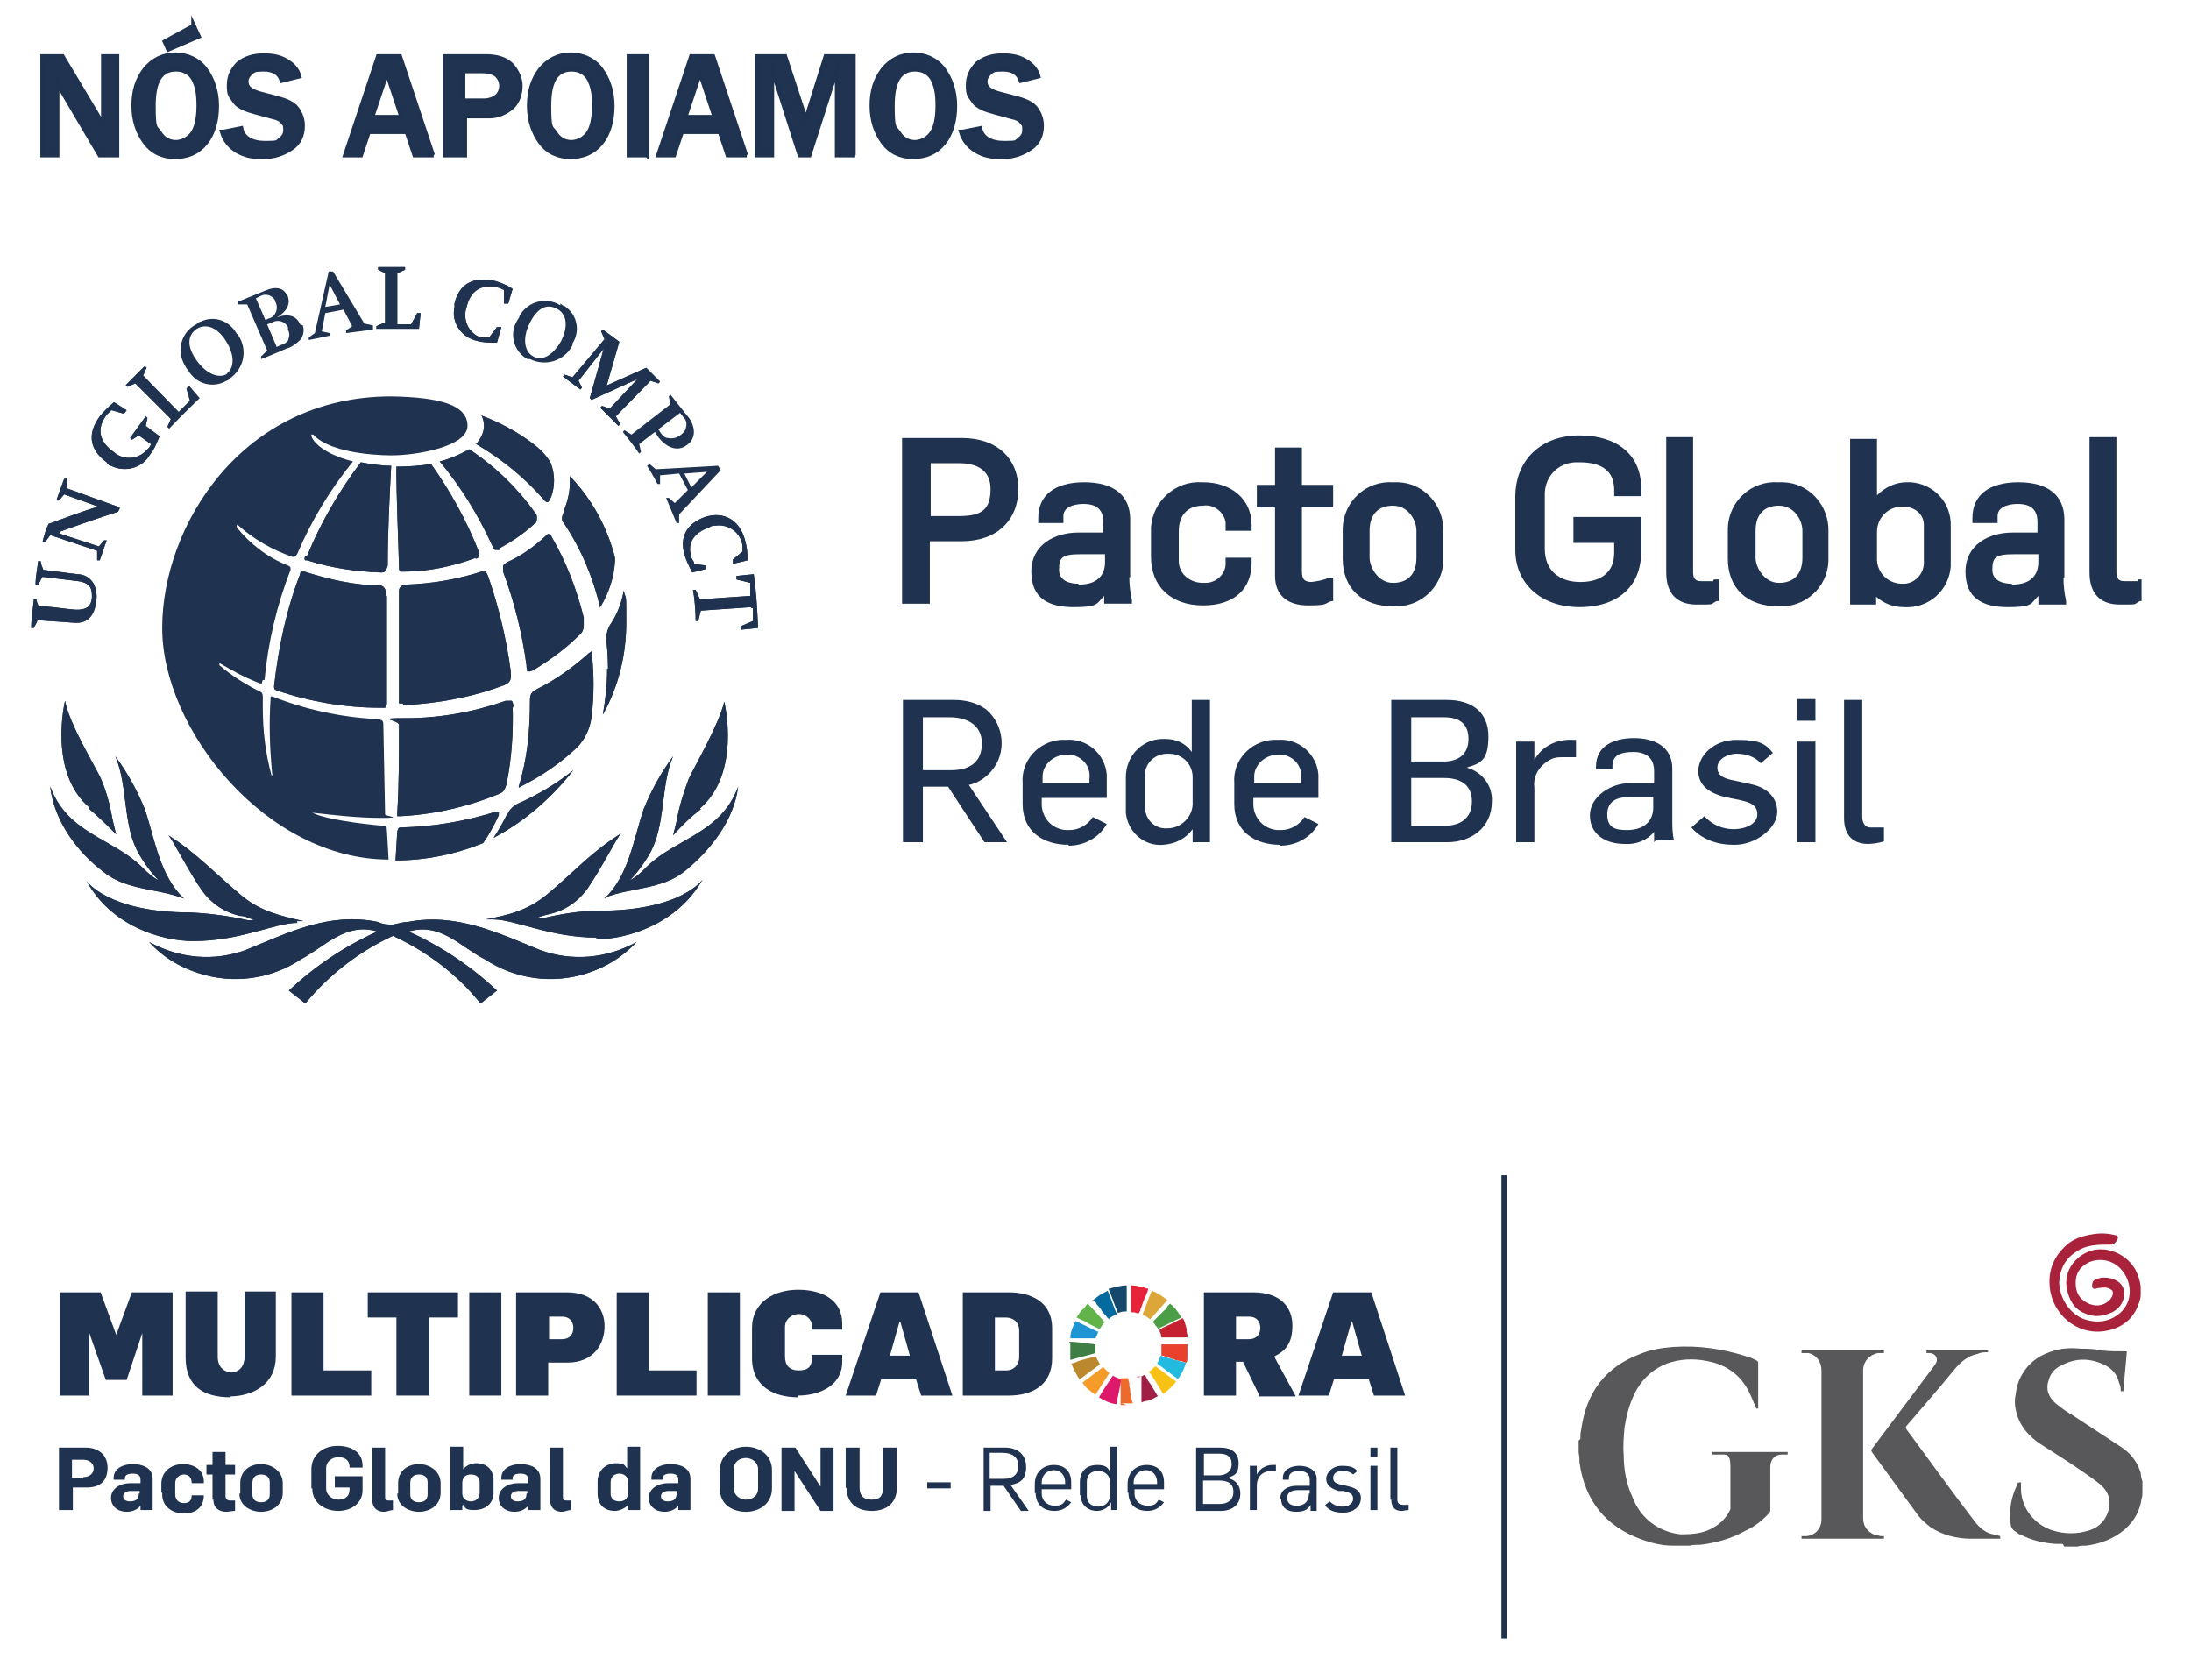 <svg xmlns="http://www.w3.org/2000/svg" xmlns:xlink="http://www.w3.org/1999/xlink" id="Camada_1" viewBox="0 0 252.6 193.7"><defs><style>      .st0 {        fill: #c5212e;      }      .st1 {        fill: #f8c115;      }      .st2 {        fill: #bb882d;      }      .st3 {        fill: #ed6a2d;      }      .st4 {        stroke: #1f3350;        stroke-miterlimit: 10;        stroke-width: .5px;      }      .st4, .st5 {        fill: none;      }      .st6 {        fill: #056a9e;      }      .st7 {        fill: #1f94d2;      }      .st8 {        fill: #4b9e46;      }      .st9 {        fill: #61b34a;      }      .st10 {        fill: #1f3350;      }      .st11 {        isolation: isolate;      }      .st12 {        fill: #203451;      }      .st13 {        fill: #f59b29;      }      .st14 {        fill: #a8223b;      }      .st15 {        fill: #15486b;      }      .st16 {        fill: #23bae0;      }      .st17 {        fill: #e8412e;      }      .st18 {        fill: #3f7e45;      }      .st19 {        fill: #1f3250;      }      .st20 {        fill: #58585a;      }      .st21 {        fill: #dda639;      }      .st22 {        fill: #e6233a;      }      .st23 {        fill: #dc1a69;      }      .st24 {        clip-path: url(#clippath);      }      .st25 {        fill: #a11e45;      }    </style><clipPath id="clippath"><rect class="st5" x="3.6" y="30.7" width="243.3" height="84.9"></rect></clipPath></defs><g id="Camada_11" data-name="Camada_1"><g id="Grupo_97"><g class="st24"><g id="Grupo_96"><path id="Caminho_326" class="st10" d="M111,50.5h-7v19.1h3.2v-7.2h3.7c4,0,6.5-2.4,6.5-6s-2.5-5.9-6.5-5.9M107.3,53.4h3.2c1.7,0,3.7.5,3.7,3s-1.2,3.1-3.7,3.1h-3.2v-6.2h0Z"></path><path id="Caminho_327" class="st10" d="M130.3,66.6v-6.7c0-2.8-1.9-4.3-5.3-4.3s-5.3,1.5-5.3,4.1v.6h2.9v-.8c0-1.3,1.8-1.4,2.3-1.4,1.6,0,2.3.7,2.3,2.1v1.2h-2.9c-2.7,0-5.4,1.4-5.4,4.5s2,4.1,4.9,4.1,2.6-.4,3.5-1.3v.9h3.2v-.4c-.2-.9-.3-1.8-.3-2.7M124.3,67.3c-.7,0-2.2-.2-2.2-1.6s.3-1.8,2.5-1.8h2.8v.9c0,1.7-1.1,2.6-3,2.6"></path><path id="Caminho_328" class="st10" d="M138.6,55.6c-3.1-.2-5.7,2.2-5.9,5.2v3.4c0,3.4,2.3,5.6,6,5.6s5.6-2,5.6-4.9v-.6h-3v.7c0,1.2-1.1,2.2-2.3,2.2h-.3c-1.4,0-2.7-.9-2.8-2.4v-3.5c0-1.9,1-3,2.8-3,1.2-.2,2.4.7,2.6,1.9v1h3v-.7c0-2.9-2.3-4.9-5.6-4.9"></path><path id="Caminho_329" class="st10" d="M151.3,67.1c-.9,0-1.2-.3-1.2-1.2v-7.4h3.6v-2.6h-3.6v-4.3h-3.1v4.3h-2.1v2.6h2.1v7.9c0,2.2,1.4,3.4,3.8,3.4s1.8-.2,2.7-.5h.2v-2.7h-.5c-.6.3-1.3.4-2,.5"></path><path id="Caminho_330" class="st10" d="M160.6,55.6c-3.1-.2-5.7,2.2-5.8,5.3v3.5c0,3.4,2.2,5.5,5.8,5.5,3.1.2,5.7-2.2,5.8-5.2v-3.4c.1-3-2.2-5.6-5.2-5.7h-.6M163.3,61.2v3.1c0,1.9-1,2.9-2.7,2.9s-2.7-1.8-2.7-2.9v-3.1c0-1.9,1-2.9,2.7-2.9s2.7,1.6,2.7,2.9"></path><path id="Caminho_331" class="st10" d="M182.1,50.2c-4.4,0-7.4,2.8-7.4,7.1v6.1c0,3.9,3,6.6,7.4,6.6s7.1-2.4,7.1-6.3v-4.1h-7.8v3h4.7v1.1c0,3.1-2.7,3.4-3.9,3.4-2.5,0-4.1-1.4-4.1-3.8v-6.1c-.1-2.1,1.4-3.8,3.5-3.9h.5c2.7,0,4,1.1,4,3.2v.7h3.1v-1c0-3.7-2.7-6-7.1-6"></path><path id="Caminho_332" class="st10" d="M197.5,67c-.4,0-.9,0-1.3,0s-1,0-1-1v-15.6h-3.1v15.6c0,2.4,1.2,3.7,3.5,3.7s1.5,0,2.3-.4h.3v-2.5h-.6"></path><path id="Caminho_333" class="st10" d="M205,55.6c-3.1-.2-5.7,2.2-5.8,5.3v3.5c0,3.4,2.2,5.5,5.8,5.5,3.1.2,5.7-2.2,5.8-5.2v-3.4c.1-3-2.2-5.6-5.2-5.7h-.6M207.8,61.2v3.1c0,1.9-1,2.9-2.7,2.9s-2.7-1.8-2.7-2.9v-3.1c0-1.9,1-2.9,2.7-2.9s2.7,1.6,2.7,2.9"></path><path id="Caminho_334" class="st10" d="M219.8,55.6c-1.3,0-2.5.6-3.4,1.5v-6.5h-3.1v19.1h3v-.9c.9.8,2,1.2,3.2,1.2,2.8.2,5.2-1.9,5.4-4.7v-4.6c.1-2.7-1.9-4.9-4.6-5.1h-.6M221.8,60.8v3.9c.1,1.3-.9,2.5-2.2,2.6h-.3c-1.5,0-2.8-1.1-2.9-2.7h0v-3.3c0-1.6,1.3-2.9,2.9-2.9,1.3,0,2.4.7,2.5,2v.4"></path><path id="Caminho_335" class="st10" d="M238,66.6v-6.7c0-2.8-1.9-4.3-5.3-4.3s-5.3,1.5-5.3,4.1v.6h2.9v-.8c0-1.3,1.8-1.4,2.3-1.4,1.6,0,2.3.7,2.3,2.1v1.2h-2.9c-2.7,0-5.4,1.4-5.4,4.5s2,4.1,4.9,4.1,2.6-.4,3.5-1.3v1h3.2v-.4c-.2-.9-.3-1.8-.3-2.7M231.9,67.3c-.7,0-2.2-.2-2.2-1.6s.3-1.8,2.5-1.8h2.8v.9c0,1.7-1.1,2.6-3,2.6"></path><path id="Caminho_336" class="st10" d="M246.5,67h-.2c-.4,0-.9,0-1.3,0s-1,0-1-1v-15.6h-3.1v15.6c0,2.4,1.2,3.7,3.5,3.7s1.5,0,2.3-.4h.3v-2.5h-.5Z"></path><path id="Caminho_337" class="st10" d="M113.5,97.1l-4.2-6.4h-2.9v6.4h-2.3v-16.4h5.9c1.3,0,2.6.3,3.7,1.1,2.1,1.8,2.4,5,.6,7.1-.7.8-1.6,1.4-2.6,1.6l4.4,6.6s-2.6,0-2.6,0ZM109.5,82.7h-3.1v6.1h3.2c2.3,0,3.6-1,3.6-3.1s-1.7-3-3.7-3"></path><path id="Caminho_338" class="st10" d="M123.2,97.4c-2.9,0-5.3-1.5-5.3-4.7v-2.4c-.2-2.6,1.8-4.8,4.4-5h.6c2.4-.2,4.5,1.6,4.7,4v2.7h-7.5v.7c0,1.6,1.2,2.9,2.8,3h.4c1.1,0,2.1-.6,2.7-1.5l1.6.8c-.9,1.6-2.6,2.5-4.4,2.5M125.6,89.8c.2-1.4-.8-2.6-2.2-2.8h-.4c-1.4,0-2.7,1-2.8,2.4v.9h5.4v-.5Z"></path><path id="Caminho_339" class="st10" d="M137.5,97.1v-1.5h0c-.8,1.1-2,1.7-3.4,1.8-2.2.2-4.1-1.5-4.3-3.7v-4.1c0-2.4,1.8-4.3,4.1-4.4h.5c1.2,0,2.3.5,3,1.5h0v-6h2.1v16.4h-2.1,0ZM137.5,89.6c0-1.5-1.2-2.7-2.7-2.7h-.2c-1.4,0-2.5,1-2.6,2.3v3.8c0,1.3.9,2.4,2.2,2.5h.4c1.5,0,2.8-1.2,2.9-2.7h0v-3.2h0Z"></path><path id="Caminho_340" class="st10" d="M147.6,97.4c-2.9,0-5.3-1.5-5.3-4.7v-2.4c-.2-2.6,1.8-4.8,4.4-5h.6c2.4-.2,4.5,1.6,4.7,4v2.7h-7.5v.7c0,1.6,1.2,2.9,2.8,3h.4c1.1,0,2.1-.6,2.7-1.5l1.6.8c-.9,1.6-2.6,2.5-4.4,2.5M150,89.8c.2-1.4-.8-2.6-2.2-2.8h-.4c-1.4,0-2.7,1-2.8,2.4v.9h5.4v-.5Z"></path><path id="Caminho_341" class="st10" d="M166.9,97.1h-6.5v-16.4h6.4c2.9,0,4.8,1.4,4.8,4.2s-.9,3.1-2.5,3.6h0c1.8.5,3,2.1,2.9,3.9,0,3.1-2.5,4.7-5.1,4.7M166.4,82.7h-3.7v5.1h3.7c1.7,0,2.9-.8,2.9-2.6s-1.1-2.5-2.8-2.5M166.5,89.7h-3.8v5.5h3.9c1.8,0,3.1-.9,3.1-2.8s-1.3-2.7-3.2-2.7"></path><path id="Caminho_342" class="st10" d="M180.2,87.3c-.4,0-.9,0-1.3.2-1.3.6-2.2,1.9-2,3.3v6.3h-2.1v-11.6h2.1v2.1h0c.8-1.4,2.2-2.2,3.8-2.3h1v2h-1.5"></path><path id="Caminho_343" class="st10" d="M190.7,97.1v-1.2h0c-.8,1-2.1,1.5-3.4,1.4-2.2,0-4-1.1-4-3.3s2.5-3.7,4.5-3.7h2.9v-1.4c0-1.5-.9-2.2-2.4-2.2s-2.4.4-2.4,1.6v.4h-1.9v-.3c0-2.5,2.2-3.3,4.4-3.3s4.4.9,4.4,3.5v5.9c0,.8,0,1.6.2,2.4h-2.1l-.2.2ZM190.6,91.9h-2.8c-1.3,0-2.5.4-2.5,2s1,1.8,2.3,1.8c2,0,3-1.1,3-2.6v-1.1h0Z"></path><path id="Caminho_344" class="st10" d="M199.9,97.4c-1.9,0-3.7-.6-4.9-2l1.5-1.3c.9,1,2.1,1.5,3.4,1.5s2.7-.6,2.7-1.7-.8-1.4-2.2-1.7l-1.5-.3c-1.6-.4-3.1-1.2-3.1-3s1.8-3.6,4.4-3.6,3.3.4,4.2,1.5l-1.4,1.2c-.7-.8-1.8-1.1-2.8-1.1s-2.2.6-2.2,1.6.9,1.3,2,1.5l1.8.4c1.6.3,3.1,1.3,3.1,3.2s-2.5,3.8-4.9,3.8"></path><path id="Caminho_345" class="st10" d="M207.2,80.6h2.1v2.5h-2.1v-2.5ZM207.2,85.5h2.1v11.6h-2.1v-11.6Z"></path><path id="Caminho_346" class="st10" d="M215.4,97.3c-2.2,0-2.8-1.5-2.8-3v-13.6h2.1v13.5c0,.6.3,1.2.9,1.2h.2c.4,0,.9,0,1.3,0h.1v1.6c-.6.2-1.3.3-1.9.3"></path><path id="Caminho_347" class="st10" d="M86.6,70l-5.8.4-.3,1.2h-.3c0-1.9-.3-3.6-.3-3.6h.3l.5,1.1,5.8-.4v-1.5c0,0-1.6-.4-1.6-.4v-.4l2-.2c.3,2.1.4,4.1.5,6.2l-2,.2v-.4l1.4-.6v-1.5h-.2Z"></path><path id="Caminho_348" class="st10" d="M79.9,65l1.5.2v.4c0,0-1.6.4-1.6.4h0c-.4-.8-.7-1.4-.9-2.1-.6-2.1.4-3.6,2.4-4.3,2.2-.7,4,.4,4.6,2.7.2.7.3,1.5.3,2.3l-1.7.4v-.5c0,0,1.1-.9,1.1-.9,0-.2,0-.4,0-.7-.2-1.5-1.6-2.5-3.1-2.3-.2,0-.5,0-.7.2-1.8.6-2.6,1.8-2.1,3.4,0,.2.2.4.3.6h0v.2Z"></path><path id="Caminho_349" class="st10" d="M69.6,44.6l4.9-2.2,1.6,1.6-.2.2-.9-.3-4,4.1.5.9-.2.2-2.1-2.1.2-.2.9.3,3.2-3.4-5.3,2.4-.2-.2,1.6-5.7-2.9,3.7.4.8-.2.2-2-1.5.2-.2.9.3,3.7-4.4-.4-.9.2-.2,1.9,1.4-1.5,5.2h-.3Z"></path><path id="Caminho_350" class="st10" d="M56.4,38.9l.9-1.2h.5c0,0-.5,1.8-.5,1.8h-.2c-.7,0-1.4,0-2.1-.2-1.8-.4-3-2.1-2.6-3.9,0,0,0-.3,0-.4.5-2.2,2.1-3.2,4.7-2.6.7.2,1.4.5,2,.9l-.5,1.7h-.5c0,0,0-1.6,0-1.6-.2,0-.4-.2-.5-.2-2.3-.6-3.4.5-3.8,2.2-.5,1.4.2,3,1.6,3.5h.3c.2,0,.5,0,.7,0"></path><path id="Caminho_351" class="st10" d="M44.4,37.2v-5.7l-.8-.4v-.3h3.1v.3l-.9.4v5.9h1.6l.7-1.3h.4l-.2,1.8s-2.7,0-4.9,0v-.3l.9-.4h.1Z"></path><path id="Caminho_352" class="st10" d="M19.7,48.3l-4.1-4.1-.9.4-.2-.2,2.2-2.2.2.2-.4.9,4.1,4.2,1.3-1.3-.4-1.4.3-.3,1.2,1.4s-1.8,1.7-3.5,3.5l-.2-.2s.4-.9.4-.9Z"></path><path id="Caminho_353" class="st10" d="M16.8,49.1l1.6,1.2c-.3.7-.6,1.5-1.1,2.1-.9,1.6-2.9,2.1-4.5,1.3-.2,0-.4-.2-.5-.4-1.8-1.3-2.4-3.1-.8-5.3.5-.6,1-1.1,1.6-1.6h.1c0,0,1.4.9,1.4.9l-.3.4-1.4-.4c-.2,0-.3.3-.5.4-1.4,1.7-.9,3.3.7,4.4,1.1,1,2.8.9,3.8-.2,0,0,.2-.2.3-.3,0,0,.2-.3.2-.4l-1.4-1-.8.5-.2-.2,1.8-2.5.2.2s-.2.9-.2.9Z"></path><path id="Caminho_354" class="st10" d="M6.8,61.5c1.5.5,3.1,1,4.6,1.5.2-.2.4-.5.6-.7h.3c-.3.8-.5,1.5-.8,2.3h-.3v-1.1c-1.8-.6-3.6-1.2-5.4-1.8-.2.3-.4.5-.6.8h-.3c.2-.8.4-1.5.7-2.1,1.9-.7,3.8-1.4,5.7-2l-3.9-1.4c-.2.2-.4.5-.6.7h-.3c.3-.9.6-1.7.9-2.5h.3v1.1l6.1,2.2c0,.2-.1.3-.2.5-2.2.7-4.5,1.5-6.7,2.3"></path><path id="Caminho_355" class="st10" d="M4.5,69.9c1.4,0,2.8.3,4.3.4,1.1,0,1.7-.3,1.8-1.4,0-.4,0-.8-.2-1.2-.3-.4-.7-.6-1.4-.7l-4.1-.5c-.2.3-.3.6-.5.9h-.3c0-.9.2-1.8.3-2.7h.3c0,.4.2.7.3,1l3.9.5c.8,0,1.5.4,1.9,1.1.3.6.4,1.3.3,2-.2,1.7-1,2.6-2.5,2.5l-4.3-.3c0,.3-.3.6-.4.9h-.3c0-1.1.2-2.2.3-3.3h.3c0,.3.2.6.3.9"></path><path id="Caminho_356" class="st10" d="M80.7,93.2c4.8-4.1,2.8-12.3,2.8-12.3-.6,2.6-3.4,7.4-4.1,8.9-.6,1.6-1.1,3.2-1.4,4.9-.2.9-.4,1.6-.4,1.6,1-1.1,2-2.1,3.2-3"></path><path id="Caminho_357" class="st10" d="M62.2,109.5c-4.7-1.9-9.6-4.3-15.2-3.2-.6,0-1.1.2-1.7.3-.6,0-1.1,0-1.7-.3-5.7-1.2-10.5,1.3-15.2,3.2-3.7,1.4-7.8,1-11.2-.9,1.5,1.7,3.5,2.9,5.7,3.6,4,1.3,8.3.7,11.8-1.6,2.8-1.5,5.2-4.3,8.8-3.2-3.8,1.7-7.2,4-10.2,6.8l1.9,1.5c2.7-3.3,6.2-6,10.1-7.8,3.9,1.8,7.4,4.4,10.1,7.8l1.9-1.5c-3-2.8-6.4-5.1-10.2-6.8,3.7-1.1,6,1.8,8.8,3.2,3.5,2.3,7.8,2.9,11.8,1.6,2.2-.7,4.1-1.9,5.7-3.6-3.4,1.9-7.5,2.3-11.2.9"></path><path id="Caminho_358" class="st10" d="M69.7,103.5c3-1.2,6.6-.9,9.3-3.1,2.8-2.3,5.6-5.7,6.1-9.7-2,5.4-7.1,5.9-10.5,9.2-.6.6-1.2,1.2-2,1.6h0c.9-.9,1.6-1.9,2.2-2.9,2-3.3,1.3-7.9,2.8-11.4-1.4,1.9-2.5,3.9-3.4,6.1-1.2,3.6-1.7,7.6-4.5,10.3"></path><path id="Caminho_359" class="st10" d="M10.2,93.2c1.1.9,2.2,2,3.2,3,0,0-.2-.7-.4-1.6-.3-1.7-.7-3.3-1.4-4.9-.7-1.5-3.6-6.2-4.1-8.9,0,0-2,8.2,2.8,12.3"></path><path id="Caminho_360" class="st10" d="M68.7,108.3c3.8,0,9.5-1.9,12.3-6.9,0,0-2.4,3.6-11.9,3.6-2.3,0-4.5.4-6.7.9h-.7c.5-.2,1.1-.4,1.6-.5,1.8-.4,3.3-1.4,4.4-2.9,1.6-2.3,3.5-6.1,3.9-6.4-3.3,2-5.6,4.6-8.5,7-2.3,1.9-4.5,2.4-7.1,2.9.2,0,.5,0,.8,0,2.6,0,6.6,2.1,12,2.1"></path><path id="Caminho_361" class="st10" d="M34.2,106.2c.3,0,.5,0,.8,0-2.6-.6-4.9-1.1-7.1-2.9-3-2.5-5.3-5-8.5-7,.4.3,2.3,4.1,3.9,6.4,1.1,1.5,2.6,2.5,4.4,2.9.6,0,1.1.3,1.6.5h-.7c-2.2-.5-4.5-.8-6.7-.9-9.4,0-11.9-3.6-11.9-3.6,2.8,5.1,8.5,6.9,12.3,6.9,5.4,0,9.4-2.1,12-2.1"></path><path id="Caminho_362" class="st10" d="M5.8,90.7c2,5.4,7.1,5.9,10.5,9.2.6.6,1.2,1.2,2,1.6h0c-.9-.9-1.6-1.9-2.2-2.9-2-3.3-1.3-7.9-2.8-11.4,1.4,1.9,2.5,3.9,3.4,6.1,1.2,3.6,1.7,7.6,4.5,10.3-3-1.2-6.6-.9-9.3-3.1-2.9-2.2-5.6-5.7-6.1-9.7"></path><path id="Caminho_363" class="st10" d="M46.6,81.3c3.9-.2,7.8-.9,11.5-2.3.7-.3.8-.6.8-1.1v-.4c-.5-3.8-1.4-7.5-2.6-11-.2-.5-.3-.6-.4-.6s-.3,0-.4,0c-2.8.9-5.7,1.4-8.7,1.5-.4,0-.8.3-.8.7h0v12.5c0,.2,0,.3,0,.5,0,0,.3,0,.4,0"></path><path id="Caminho_364" class="st10" d="M35.2,64.1c-.2.4,0,.5,0,.5h.2c2.8.9,5.7,1.3,8.5,1.4.2,0,.4,0,.6-.2,0-.2.2-.4.2-.7,0-3.7.2-7.6.4-11.4-1.2,0-2.4-.2-3.5-.4-2.5,3.3-4.6,6.9-6.2,10.8"></path><path id="Caminho_365" class="st10" d="M44.5,68.4c0-.4-.2-.8-.6-.9h0c-3,0-6-.7-8.8-1.6h-.3s-.2,0-.2.3c-1.6,4.1-2.5,8.5-3,12.9,0,.3,0,.4.3.5,3.8,1.3,7.9,2,11.9,2,0,0,.5,0,.6,0,.2-.2.2-.3.2-.8v-12"></path><path id="Caminho_366" class="st10" d="M58.5,93.8c-.5,1-1,1.9-1.6,2.8,3.6-1.9,6.7-4.6,9.2-7.8-2,1.6-4.2,2.9-6.5,3.9-.5.3-.9.7-1.1,1.2"></path><path id="Caminho_367" class="st10" d="M70,77.1c0,1.8-.2,3.6-.5,5.3,1.8-3.2,2.7-6.9,2.7-10.6s0-2.5-.3-3.7c-.2,1.3-.7,2.6-1.4,3.7-.4.5-.6,1.2-.6,1.9.2,1.8.2,3.4.2,3.4"></path><path id="Caminho_368" class="st10" d="M63.5,57.4c.5-1.3.5-2.7,0-4-.5-.9-1.2-1.6-2-2.2-1.8-1.4-3.9-2.5-6-3.3.2.3.3.8.3,1.2,0,.8-.4,1.5-.9,2.1,2.9,1.7,5.5,3.8,7.7,6.3,0,0,.3.4.5.4s.3-.4.3-.4"></path><path id="Caminho_369" class="st10" d="M30.5,78.4c.4-4.3,1.4-8.6,3-12.7v-.2c0,0,0-.2-.3-.3-2.3-.9-4.4-2.5-5.9-4.4v-.2c0-.2.2,0,.2,0,1.8,1.6,3.9,2.8,6.2,3.6h.2c0,0,.2,0,.4-.4,1.6-3.8,3.8-7.4,6.4-10.6-2.1-.5-4.3-1.6-4.8-2.9v-.2h.2c2.3,2.5,9.1,2.4,9.1,2.4,2.8,0,8.7-1,8.7-3.4s-3.1-3.3-8.8-3.4c-17.2,0-26.4,14.9-26.4,26.7s12.1,26.7,26.1,26.7c0-.2-.2-3.4-.2-3.4,0-.3,0-.5-.5-.5,0,0-6.1-.5-8.1-1.5h0c2.7.3,5.3.6,8,.6s.4-.2.4-.4h0c0-.4-.2-10.1-.2-10.1,0-.7,0-.8-.8-.9-4.1-.2-8.2-1.1-12-2.6h-.2v.2c-.2,3-.1,5.9.2,8.9h0c0,0-.1,0-.1,0-.7-2.6-1-5.2-1-7.8v-1.3c0-.3-.1-.5-.4-.6-1.6-.8-3.2-1.8-4.6-3v-.2h.1c1.5.9,3,1.7,4.6,2.3h.2s0-.2.1-.4"></path><path id="Caminho_370" class="st10" d="M69.2,70c1-1.6,1.6-3.5,1.7-5.3v-.4c-.9-3.6-2.7-6.8-5.2-9.4v.8c0,1.1-.3,2.2-.7,3.2,0,.3-.2.5-.2.8s0,.4.2.6c2,3,3.4,6.3,4.2,9.8"></path><path id="Caminho_371" class="st10" d="M67.9,75.3h0c-1.8,1.6-3.7,3-5.9,4.1-.8.4-.9.7-.9,1.4,0,3.4-.3,6.7-1.3,9.9,0,0,0,.2.2,0,2.4-1.2,4.6-2.7,6.5-4.5.9-.9,1.5-2.1,1.7-3.5.3-2.5.3-5.1,0-7.6"></path><path id="Caminho_372" class="st10" d="M57.6,93.6h0c-.2,0-.3,0-.5,0-3.5,1.1-7.1,1.7-10.8,1.8-.3,0-.4,0-.5.5l-.2,3.3c3.5,0,6.9-.7,10.1-2,.7-1,1.3-2.1,1.8-3.2,0,0,0-.2,0-.3"></path><path id="Caminho_373" class="st10" d="M54.8,64.4c.2,0,.3,0,.4-.3v-.5c-1.4-3.6-3.3-7-5.5-10.1-1.3.2-2.6.3-4,.3,0,3.9.2,7.7.3,11.5,0,.3,0,.5.2.6,0,0,.3,0,.4,0,2.8,0,5.6-.6,8.3-1.6"></path><path id="Caminho_374" class="st10" d="M57.6,63.2c1.5-.8,2.8-1.7,4-2.8.2,0,.3-.4.3-.6,0-.3,0-.5-.3-.8-2-2.8-4.6-5.3-7.5-7.2-1.1.6-2.2,1.1-3.4,1.4,2.4,2.9,4.4,6.1,6,9.6.2.4.3.6.4.6.2,0,.4,0,.6,0"></path><path id="Caminho_375" class="st10" d="M59.2,81.6s0-.6-.2-.8c-.2,0-.7,0-.7,0-3.7,1.3-7.6,2-11.5,2s-.7.2-.8.8c0,3.6,0,7-.2,10.1v.4h.4c3.9-.2,7.8-1.1,11.4-2.6.5-.2.6-.5.8-1.1.6-3,.8-6,.7-9"></path><path id="Caminho_376" class="st10" d="M60.9,77.5c-.2,0-.2-.8-.2-.8-.5-3.7-1.4-7.3-2.7-10.8,0,0,0-.3,0-.5s0-.3.5-.6c1.6-.7,3.1-1.8,4.4-3,.2-.2.3-.3.4-.2h0s.2,0,.3.3c1.7,2.9,2.9,6.1,3.7,9.3,0,.3,0,.6,0,.9,0,.5-.2.9-.6,1.2-1.5,1.5-3.3,2.8-5.1,3.9,0,0-.5.3-.7.2"></path><path id="Caminho_377" class="st10" d="M64.6,35.2c-1.6-1-3.7-.5-4.7,1.2,0,.2-.2.4-.3.6-.9,1.5-.4,3.5,1.2,4.4,0,0,.2,0,.3,0,1.8.9,4,.2,4.9-1.6v-.2c.9-1.4.6-3.3-.9-4.3-.2,0-.3-.2-.5-.3M64.7,39.3c-.9,1.6-2.2,2.4-3.2,1.8-1-.5-1.3-2-.5-3.7s1.9-2.5,3.2-1.8c1.2.6,1.3,2.1.5,3.7"></path><path id="Caminho_378" class="st10" d="M86.6,70l-5.8.4-.3,1.2h-.3c0-1.9-.3-3.6-.3-3.6h.3l.5,1.1,5.8-.4v-1.5c0,0-1.6-.4-1.6-.4v-.4l2-.2c.3,2.1.4,4.1.5,6.2l-2,.2v-.4l1.4-.6v-1.5h-.2Z"></path><path id="Caminho_379" class="st10" d="M79.9,65l1.5.2v.4c0,0-1.6.4-1.6.4h0c-.4-.8-.7-1.4-.9-2.1-.6-2.1.4-3.6,2.4-4.3,2.2-.7,4,.4,4.6,2.7.2.7.3,1.5.3,2.3l-1.7.4v-.5c0,0,1.1-.9,1.1-.9,0-.2,0-.4,0-.7-.2-1.5-1.6-2.5-3.1-2.3-.2,0-.5,0-.7.2-1.8.6-2.6,1.8-2.1,3.4,0,.2.2.4.3.6h0v.2Z"></path><path id="Caminho_380" class="st10" d="M83.1,54.3l-.3-.6-7.2.4-.7-.6-.3.2s.7,1.1,1.2,2.1h.3v-1l2.2-.2,1,1.9-1.5,1.5-.7-.6h-.3c0,0,.6,1.5,1.2,2.9h.3v-1l4.8-5.1h0ZM78.9,54.6l2.6-.2-1.8,1.8s-.8-1.6-.8-1.6Z"></path><path id="Caminho_381" class="st10" d="M79.2,47.9l-1.9-2.4-.2.2.2.9-4.5,3.5-.8-.5-.2.2s1,1.2,1.9,2.5l.2-.2-.2-.9,1.8-1.4.4.6c1,1.3,2.3,1.7,3.3.9.5-.3.8-.9.8-1.5s-.3-1.4-.8-1.9M79.1,49.2c0,.4-.4.8-.7,1-.4.3-.9.4-1.4.3-.4,0-.7-.4-.9-.7l-.2-.3,2.5-1.9.4.5c.3.3.4.7.3,1.1"></path><path id="Caminho_382" class="st10" d="M69.6,44.6l4.9-2.2,1.6,1.6-.2.2-.9-.3-4,4.1.5.9-.2.2-2.1-2.1.2-.2.9.3,3.2-3.4-5.3,2.4-.2-.2,1.6-5.7-2.9,3.7.4.8-.2.2-2-1.5.2-.2.9.3,3.7-4.4-.4-.9.2-.2,1.9,1.4-1.5,5.2h-.3Z"></path><path id="Caminho_383" class="st10" d="M56.4,38.9l.9-1.2h.5c0,0-.5,1.8-.5,1.8h-.2c-.7,0-1.4,0-2.1-.2-1.8-.4-3-2.1-2.6-3.9,0,0,0-.3,0-.4.5-2.2,2.1-3.2,4.7-2.6.7.2,1.4.5,2,.9l-.5,1.7h-.5c0,0,0-1.6,0-1.6-.2,0-.4-.2-.5-.2-2.3-.6-3.4.5-3.8,2.2-.5,1.4.2,3,1.6,3.5h.3c.2,0,.5,0,.7,0"></path><path id="Caminho_384" class="st10" d="M44.4,37.2v-5.7l-.8-.4v-.3h3.1v.3l-.9.4v5.9h1.6l.7-1.3h.4l-.2,1.8s-2.7,0-4.9,0v-.3l.9-.4h.1Z"></path><path id="Caminho_385" class="st10" d="M42.9,37.5l-.9-.2-3.6-6h-.5l-1.6,7.1-.7.5v.3l2.4-.5v-.3l-.9-.2.4-2.1,2.1-.4,1,1.9-.7.5v.3l3.1-.4v-.5ZM37.5,35.4l.5-2.6,1.2,2.3-1.8.3h0Z"></path><path id="Caminho_386" class="st10" d="M34.6,37.4c-.4-1-1.4-1.3-2.7-.8,1.1-.6,1.6-1.5,1.3-2.4-.2-.4-.5-.8-.9-.9-.6-.2-1.2,0-1.7.2l-3.2,1.3v.3h1.1l2.3,5.3-.7.7v.3c.1,0,2.9-1.2,2.9-1.2.7-.2,1.2-.6,1.7-1.1.3-.5.4-1.1.2-1.6M29.5,34.4l.6-.3c.6-.3,1.3,0,1.6.5,0,0,0,.2.1.3.3.7,0,1.5-.7,1.8h-.1l-.4.2-1.1-2.5ZM33.3,39.1c-.2.4-.6.6-1,.7l-.4.2-1.1-2.6.5-.2c.7-.4,1.5-.2,1.9.5,0,0,0,.2,0,.3.2.4.2.8,0,1.2"></path><path id="Caminho_387" class="st10" d="M27.3,38.5c-.8-1.5-2.6-2.2-4.2-1.4-.2,0-.3.2-.5.3-1.7.9-2.3,3-1.3,4.7.1.2.2.4.4.6.9,1.6,2.9,2.1,4.4,1.2,0,0,.2,0,.3-.2,1.7-1.1,2.2-3.3,1.1-5,0,0,0,0-.1-.2M26.2,43.1c-1,.6-2.4,0-3.5-1.5s-1.2-2.9,0-3.7c1.2-.7,2.5,0,3.4,1.5,1,1.6.9,3.1,0,3.7"></path><path id="Caminho_388" class="st10" d="M19.7,48.3l-4.1-4.1-.9.4-.2-.2,2.2-2.2.2.2-.4.9,4.1,4.2,1.3-1.3-.4-1.4.3-.3,1.2,1.4s-1.8,1.7-3.5,3.5l-.2-.2s.4-.9.4-.9Z"></path><path id="Caminho_389" class="st10" d="M16.8,49.1l1.6,1.2c-.3.7-.6,1.5-1.1,2.1-.9,1.6-2.9,2.1-4.5,1.3-.2,0-.4-.2-.5-.4-1.8-1.3-2.4-3.1-.8-5.3.5-.6,1-1.1,1.6-1.6h.1c0,0,1.4.9,1.4.9l-.3.4-1.4-.4c-.2,0-.3.3-.5.4-1.4,1.7-.9,3.3.7,4.4,1.1,1,2.8.9,3.8-.2,0,0,.2-.2.3-.3,0,0,.2-.3.2-.4l-1.4-1-.8.5-.2-.2,1.8-2.5.2.2s-.2.9-.2.9Z"></path><path id="Caminho_390" class="st10" d="M6.8,61.5c1.5.5,3.1,1,4.6,1.5.2-.2.4-.5.6-.7h.3c-.3.8-.5,1.5-.8,2.3h-.3v-1.1c-1.8-.6-3.6-1.2-5.4-1.8-.2.3-.4.5-.6.8h-.3c.2-.8.4-1.5.7-2.1,1.9-.7,3.8-1.4,5.7-2l-3.9-1.4c-.2.2-.4.5-.6.7h-.3c.3-.9.6-1.7.9-2.5h.3v1.1l6.1,2.2c0,.2-.1.3-.2.5-2.2.7-4.5,1.5-6.7,2.3"></path><path id="Caminho_391" class="st10" d="M4.5,69.9c1.4,0,2.8.3,4.3.4,1.1,0,1.7-.3,1.8-1.4,0-.4,0-.8-.2-1.2-.3-.4-.7-.6-1.4-.7l-4.1-.5c-.2.3-.3.6-.5.9h-.3c0-.9.2-1.8.3-2.7h.3c0,.4.2.7.3,1l3.9.5c.8,0,1.5.4,1.9,1.1.3.6.4,1.3.3,2-.2,1.7-1,2.6-2.5,2.5l-4.3-.3c0,.3-.3.6-.4.9h-.3c0-1.1.2-2.2.3-3.3h.3c0,.3.2.6.3.9"></path><path id="Caminho_392" class="st10" d="M80.7,93.2c4.8-4.1,2.8-12.3,2.8-12.3-.6,2.6-3.4,7.4-4.1,8.9-.6,1.6-1.1,3.2-1.4,4.9-.2.9-.4,1.6-.4,1.6,1-1.1,2-2.1,3.2-3"></path><path id="Caminho_393" class="st10" d="M62.2,109.5c-4.7-1.9-9.6-4.3-15.2-3.2-.6,0-1.1.2-1.7.3-.6,0-1.1,0-1.7-.3-5.7-1.2-10.5,1.3-15.2,3.2-3.7,1.4-7.8,1-11.2-.9,1.5,1.7,3.5,2.9,5.7,3.6,4,1.3,8.3.7,11.8-1.6,2.8-1.5,5.2-4.3,8.8-3.2-3.8,1.7-7.2,4-10.2,6.8l1.9,1.5c2.7-3.3,6.2-6,10.1-7.8,3.9,1.8,7.4,4.4,10.1,7.8l1.9-1.5c-3-2.8-6.4-5.1-10.2-6.8,3.7-1.1,6,1.8,8.8,3.2,3.5,2.3,7.8,2.9,11.8,1.6,2.2-.7,4.1-1.9,5.7-3.6-3.4,1.9-7.5,2.3-11.2.9"></path><path id="Caminho_394" class="st10" d="M69.7,103.5c3-1.2,6.6-.9,9.3-3.1,2.8-2.3,5.6-5.7,6.1-9.7-2,5.4-7.1,5.9-10.5,9.2-.6.6-1.2,1.2-2,1.6h0c.9-.9,1.6-1.9,2.2-2.9,2-3.3,1.3-7.9,2.8-11.4-1.4,1.9-2.5,3.9-3.4,6.1-1.2,3.6-1.7,7.6-4.5,10.3"></path><path id="Caminho_395" class="st10" d="M10.2,93.2c1.1.9,2.2,2,3.2,3,0,0-.2-.7-.4-1.6-.3-1.7-.7-3.3-1.4-4.9-.7-1.5-3.6-6.2-4.1-8.9,0,0-2,8.2,2.8,12.3"></path><path id="Caminho_396" class="st10" d="M68.7,108.3c3.8,0,9.5-1.9,12.3-6.9,0,0-2.4,3.6-11.9,3.6-2.3,0-4.5.4-6.7.9h-.7c.5-.2,1.1-.4,1.6-.5,1.8-.4,3.3-1.4,4.4-2.9,1.6-2.3,3.5-6.1,3.9-6.4-3.3,2-5.6,4.6-8.5,7-2.3,1.9-4.5,2.4-7.1,2.9.2,0,.5,0,.8,0,2.6,0,6.6,2.1,12,2.1"></path><path id="Caminho_397" class="st10" d="M34.2,106.2c.3,0,.5,0,.8,0-2.6-.6-4.9-1.1-7.1-2.9-3-2.5-5.3-5-8.5-7,.4.3,2.3,4.1,3.9,6.4,1.1,1.5,2.6,2.5,4.4,2.9.6,0,1.1.3,1.6.5h-.7c-2.2-.5-4.5-.8-6.7-.9-9.4,0-11.9-3.6-11.9-3.6,2.8,5.1,8.5,6.9,12.3,6.9,5.4,0,9.4-2.1,12-2.1"></path><path id="Caminho_398" class="st10" d="M5.8,90.7c2,5.4,7.1,5.9,10.5,9.2.6.6,1.2,1.2,2,1.6h0c-.9-.9-1.6-1.9-2.2-2.9-2-3.3-1.3-7.9-2.8-11.4,1.4,1.9,2.5,3.9,3.4,6.1,1.2,3.6,1.7,7.6,4.5,10.3-3-1.2-6.6-.9-9.3-3.1-2.9-2.2-5.6-5.7-6.1-9.7"></path><path id="Caminho_399" class="st10" d="M46.6,81.3c3.9-.2,7.8-.9,11.5-2.3.7-.3.8-.6.8-1.1v-.4c-.5-3.8-1.4-7.5-2.6-11-.2-.5-.3-.6-.4-.6s-.3,0-.4,0c-2.8.9-5.7,1.4-8.7,1.5-.4,0-.8.3-.8.7h0v12.5c0,.2,0,.3,0,.5,0,0,.3,0,.4,0"></path><path id="Caminho_400" class="st10" d="M35.2,64.1c-.2.4,0,.5,0,.5h.2c2.8.9,5.7,1.3,8.5,1.4.2,0,.4,0,.6-.2,0-.2.2-.4.2-.7,0-3.7.2-7.6.4-11.4-1.2,0-2.4-.2-3.5-.4-2.5,3.3-4.6,6.9-6.2,10.8"></path><path id="Caminho_401" class="st10" d="M44.5,68.4c0-.4-.2-.8-.6-.9h0c-3,0-6-.7-8.8-1.6h-.3s-.2,0-.2.3c-1.6,4.1-2.5,8.5-3,12.9,0,.3,0,.4.3.5,3.8,1.3,7.9,2,11.9,2,0,0,.5,0,.6,0,.2-.2.2-.3.2-.8v-12"></path><path id="Caminho_402" class="st10" d="M58.5,93.8c-.5,1-1,1.9-1.6,2.8,3.6-1.9,6.7-4.6,9.2-7.8-2,1.6-4.2,2.9-6.5,3.9-.5.3-.9.7-1.1,1.2"></path><path id="Caminho_403" class="st10" d="M70,77.1c0,1.8-.2,3.6-.5,5.3,1.8-3.2,2.7-6.9,2.7-10.6s0-2.5-.3-3.7c-.2,1.3-.7,2.6-1.4,3.7-.4.5-.6,1.2-.6,1.9.2,1.8.2,3.4.2,3.4"></path><path id="Caminho_404" class="st10" d="M63.5,57.4c.5-1.3.5-2.7,0-4-.5-.9-1.2-1.6-2-2.2-1.8-1.4-3.9-2.5-6-3.3.2.3.3.8.3,1.2,0,.8-.4,1.5-.9,2.1,2.9,1.7,5.5,3.8,7.7,6.3,0,0,.3.4.5.4s.3-.4.3-.4"></path><path id="Caminho_405" class="st10" d="M69.2,70c1-1.6,1.6-3.5,1.7-5.3v-.4c-.9-3.6-2.7-6.8-5.2-9.4v.8c0,1.1-.3,2.2-.7,3.2,0,.3-.2.5-.2.8s0,.4.2.6c2,3,3.4,6.3,4.2,9.8"></path><path id="Caminho_406" class="st10" d="M67.9,75.3h0c-1.8,1.6-3.7,3-5.9,4.1-.8.4-.9.7-.9,1.4,0,3.4-.3,6.7-1.3,9.9,0,0,0,.2.2,0,2.4-1.2,4.6-2.7,6.5-4.5.9-.9,1.5-2.1,1.7-3.5.3-2.5.3-5.1,0-7.6"></path><path id="Caminho_407" class="st10" d="M57.6,93.6h0c-.2,0-.3,0-.5,0-3.5,1.1-7.1,1.7-10.8,1.8-.3,0-.4,0-.5.5l-.2,3.3c3.5,0,6.9-.7,10.1-2,.7-1,1.3-2.1,1.8-3.2,0,0,0-.2,0-.3"></path><path id="Caminho_408" class="st10" d="M54.8,64.4c.2,0,.3,0,.4-.3v-.5c-1.4-3.6-3.3-7-5.5-10.1-1.3.2-2.6.3-4,.3,0,3.9.2,7.7.3,11.5,0,.3,0,.5.2.6,0,0,.3,0,.4,0,2.8,0,5.6-.6,8.3-1.6"></path><path id="Caminho_409" class="st10" d="M57.6,63.2c1.5-.8,2.8-1.7,4-2.8.2,0,.3-.4.3-.6,0-.3,0-.5-.3-.8-2-2.8-4.6-5.3-7.5-7.2-1.1.6-2.2,1.1-3.4,1.4,2.4,2.9,4.4,6.1,6,9.6.2.4.3.6.4.6.2,0,.4,0,.6,0"></path><path id="Caminho_410" class="st10" d="M59.2,81.6s0-.6-.2-.8c-.2,0-.7,0-.7,0-3.7,1.3-7.6,2-11.5,2s-.7.2-.8.8c0,3.6,0,7-.2,10.1v.4h.4c3.9-.2,7.8-1.1,11.4-2.6.5-.2.6-.5.8-1.1.6-3,.8-6,.7-9"></path><path id="Caminho_411" class="st10" d="M60.9,77.5c-.2,0-.2-.8-.2-.8-.5-3.7-1.4-7.3-2.7-10.8,0,0,0-.3,0-.5s0-.3.5-.6c1.6-.7,3.1-1.8,4.4-3,.2-.2.3-.3.4-.2h0s.2,0,.3.3c1.7,2.9,2.9,6.1,3.7,9.3,0,.3,0,.6,0,.9,0,.5-.2.9-.6,1.2-1.5,1.5-3.3,2.8-5.1,3.9,0,0-.5.3-.7.2"></path></g></g></g><g><g><path class="st2" d="M124.5,159.1c-.4-.6-.7-1.2-1-1.9.3,0,.6-.2.9-.3.6-.2,1.2-.3,1.8-.5h.2c0,.3.3.6.4.9-.8.6-1.6,1.2-2.4,1.8h0Z"></path><path class="st18" d="M123.3,154.9v-.2c1,0,2,.2,3,.3v1c-1,.3-1.9.5-2.9.8h0v-1.9h0Z"></path><path class="st23" d="M126.7,161.1c.5-.9,1.1-1.7,1.6-2.5.3.2.6.3,1,.4-.2,1-.4,2-.6,2.9-.7-.1-1.4-.4-2-.8h0Z"></path><path class="st3" d="M129.9,162h-.7v-3.1h.9c0,.2,0,.4.1.5,0,.3,0,.5.1.8,0,.2,0,.5.1.7,0,.3.1.6.2.9h-1.3l.6.2Z"></path><path class="st7" d="M126.6,153.5c0,.3-.2.5-.3.8h-2.9c0-.7.3-1.4.6-2,.9.4,1.8.9,2.7,1.3h0Z"></path><path class="st21" d="M131.7,151.6c.4-.9.7-1.9,1.1-2.8.7.3,1.3.7,1.8,1.1-.7.7-1.3,1.5-2,2.2-.3-.2-.5-.4-.8-.5h-.1Z"></path><path class="st13" d="M127.2,157.6c.2.3.5.5.7.7-.5.8-1.1,1.7-1.6,2.5-.3-.2-.6-.4-.8-.6-.3-.2-.5-.5-.7-.8.8-.6,1.6-1.2,2.4-1.8h0Z"></path><path class="st9" d="M127.4,152.4c-.2.2-.4.5-.6.8,0,0-.2,0-.3-.1-.4-.2-.9-.4-1.3-.7-.4-.2-.7-.3-1.1-.5h0c.2-.2.3-.5.5-.7,0-.1.2-.2.3-.3.2-.2.3-.4.5-.6.7.7,1.4,1.5,2,2.2h0Z"></path><path class="st1" d="M132.4,158.2c.1-.1.3-.2.4-.3l.4-.4c.8.6,1.6,1.2,2.4,1.8-.2.3-1.1,1.2-1.5,1.4-.5-.8-1-1.7-1.6-2.5h0Z"></path><path class="st15" d="M129.9,148.2v3c-.3,0-.7,0-1,.2-.4-.9-.7-1.9-1.1-2.8.7-.2,1.4-.4,2.1-.4Z"></path><path class="st25" d="M131.1,158.8c.1,0,.2,0,.4-.1.2,0,.4-.2.5-.2h0c0,.1.2.3.2.4.2.4.5.7.7,1.1.2.3.4.7.6,1h-.1c-.3.2-.7.4-1.1.5-.2,0-.5.1-.7.2h0v-3h-.5Z"></path><path class="st0" d="M136.9,154.2h-3c0-.2-.1-.5-.2-.7v-.2c.1,0,.2-.1.3-.2.3-.1.6-.3.9-.4.5-.2.9-.5,1.4-.7h.1c.2.4.3.8.4,1.2,0,.2,0,.4.1.7v.3Z"></path><path class="st8" d="M133.5,153.2c0-.1-.2-.3-.3-.4,0-.1-.2-.3-.3-.4l.2-.2.2-.2.2-.2.2-.2.2-.2.2-.2.2-.2h.1c0-.1.2-.3.2-.4l.3-.3h0c.5.4.9.9,1.3,1.6-.9.4-1.8.9-2.7,1.3h0Z"></path><path class="st17" d="M134,155h2.9v1.5c0,.2,0,.4-.1.6-.3,0-.5-.2-.8-.2s-.5-.1-.7-.2c-.2,0-.4-.1-.6-.2-.2,0-.4-.1-.6-.2h-.2v-1.3Z"></path><path class="st6" d="M128.6,151.6c-.3.1-.6.3-.8.5,0,0,0-.2-.2-.2h0c0-.2-.2-.3-.3-.4,0-.1-.2-.2-.3-.4,0-.1-.2-.3-.3-.4,0-.1-.2-.2-.3-.4,0-.1-.2-.3-.4-.4.3-.2.5-.4.8-.6.3-.2.6-.3.9-.5.4.9.7,1.9,1.1,2.8h0Z"></path><path class="st22" d="M130.4,151.2v-3c.7,0,1.4.2,2,.4-.1.3-.2.6-.4,1s-.3.9-.5,1.3c0,.2-.1.3-.2.5h0c-.2,0-.3,0-.5-.1h-.4Z"></path><path class="st16" d="M136.7,157.2c-.2.7-.5,1.3-.9,1.8-.8-.6-1.6-1.2-2.4-1.8.2-.3.3-.6.4-.9,1,.3,1.9.6,2.9.8h0Z"></path></g><path class="st19" d="M16.4,160.9v-7.2h0l-1.8,5.4h-2.4l-1.9-5.4h0v7.2h-3.4v-11.9h4.7l1.8,4.9,1.8-4.9h4.7v11.9h-3.5Z"></path><path class="st19" d="M26.6,161.1c-3.3,0-5.2-1.4-5.2-4.6v-7.6h3.7v7.5c0,1.2.7,1.8,1.6,1.8s1.5-.7,1.5-1.8v-7.5h3.6v7.5c0,3.1-2.5,4.6-5.4,4.6h.2Z"></path><path class="st19" d="M33.6,160.9v-11.9h3.7v9h5.5v2.9h-9.3,0Z"></path><path class="st19" d="M49.5,151.9v9h-3.8v-9h-3.3v-2.9h10.4v2.9h-3.3Z"></path><path class="st19" d="M54.1,160.9v-11.9h3.7v11.9h-3.7Z"></path><path class="st19" d="M65.4,157.1h-2.2v3.8h-3.7v-11.9h5.9c3,0,4.3,1.9,4.3,3.9s-1.2,4.2-4.3,4.2ZM64.8,151.8h-1.5v2.6h1.5c.9,0,1.3-.6,1.3-1.3s-.4-1.3-1.3-1.3Z"></path><path class="st19" d="M71.1,160.9v-11.9h3.7v9h5.5v2.9h-9.3.1Z"></path><path class="st19" d="M81.6,160.9v-11.9h3.7v11.9h-3.7Z"></path><path class="st19" d="M92,161.1c-2.7,0-5.3-1.2-5.3-4.5v-3.5c0-3,2.6-4.4,5.3-4.4s5.1,1.1,5.1,3.9v.7h-3.5v-.4c0-.9-.8-1.4-1.5-1.4s-1.6.5-1.6,1.5v3.4c0,1,.5,1.6,1.6,1.6s1.5-.5,1.5-1.4v-.4h3.5v.8c0,2.8-2.7,3.9-5.1,3.9v.2Z"></path><path class="st19" d="M106.2,160.9l-.6-1.9h-4l-.6,1.9h-3.5l4-11.9h4.4l3.9,11.9h-3.8.2ZM103.7,152.4h0l-1.1,3.9h2.3l-1.1-3.9h-.1Z"></path><path class="st19" d="M116.3,160.9h-5.3v-11.9h5.3c2.7,0,5,1.2,5,4.1v3.5c0,3.1-2.3,4.3-5,4.3h0ZM117.5,153.4c0-.9-.6-1.5-1.6-1.5h-1.2v6.1h1.3c1,0,1.5-.8,1.5-1.5,0,0,0-3.1,0-3.1Z"></path><path class="st19" d="M145.2,160.9l-1.9-3.9h-.8v3.9h-3.7v-11.9h5.7c3.2,0,4.5,1.8,4.5,3.8s-.7,2.9-2.1,3.6l2.5,4.6h-4.2ZM144,151.8h-1.5v2.6h1.5c.9,0,1.3-.6,1.3-1.3s-.4-1.3-1.3-1.3Z"></path><path class="st19" d="M158.4,160.9l-.6-1.9h-4l-.6,1.9h-3.5l4-11.9h4.4l3.9,11.9h-3.8.2ZM155.8,152.4h0l-1.1,3.9h2.3l-1.1-3.9h0Z"></path></g><g><path class="st19" d="M6.8,166.9h3.1c1.5,0,2.5.9,2.5,2.3s-.7,2.3-2.4,2.3h-1.6v2.6h-1.6v-7.3h0ZM9.6,170.3c.7,0,1.2-.4,1.2-1s-.5-1-1.2-1h-1.3v2.1h1.3Z"></path><path class="st19" d="M12.8,172.7c0-1.1,1.1-1.7,2.2-1.7h1.2v-.4c0-.5-.3-.7-.9-.7s-.9.2-.9.5v.2h-1.3v-.2c0-1.1,1.1-1.6,2.2-1.6s2.3.4,2.3,1.7v3.6h-1.4v-.5h0c-.4.5-1,.7-1.6.7-1,0-1.8-.6-1.8-1.6ZM16.1,172.2v-.3h-1c-.5,0-.9.2-.9.6s.3.6.8.6c.8,0,1-.4,1-.9h.1Z"></path><path class="st19" d="M18.6,172.1v-1c0-1.5,1.2-2.3,2.5-2.3s2.4.7,2.4,2v.2h-1.4c0-.8-.5-1-.9-1s-1,.3-1,1v1.3c0,.6.4,1,1,1s.9-.3.9-.9h1.4c0,1.5-1.1,2.1-2.3,2.1s-2.5-.7-2.5-2.2v-.2Z"></path><path class="st19" d="M24.5,172.8v-2.8h-.7v-1.1h.7v-1.5h1.5v1.5h1.1v1.1h-1.1v2.5c0,.3.2.5.5.5h.6v1.2c-.3,0-.8.1-1,.1-.8,0-1.5-.4-1.5-1.4h-.1Z"></path><path class="st19" d="M27.7,172.2v-1.2c0-1.5,1.2-2.2,2.4-2.2s2.5.8,2.5,2.2v1.1c0,1.5-1.3,2.2-2.5,2.2s-2.5-.7-2.5-2.1h.1ZM31.1,172.2v-1.3c0-.6-.4-.9-1-.9s-1,.3-1,1v1.3c0,.6.4.9,1,.9s1-.3,1-.9h0Z"></path><path class="st19" d="M35.9,171.7v-2.3c0-1.7,1.4-2.7,3-2.7s2.9.7,2.9,2.3v.2h-1.5c0-1-.7-1.2-1.3-1.2s-1.4.4-1.4,1.3v2.3c0,.8.7,1.3,1.4,1.3s1.3-.3,1.3-1.2v-.2h-1.7v-1.3h3.2v1.6c0,1.6-1.4,2.4-2.8,2.4s-3-.8-3-2.6h-.1Z"></path><path class="st19" d="M42.9,172.8v-5.9h1.5v5.7c0,.2,0,.4.4.4h.5v1.1c-.3,0-.7.2-1,.2-1.2,0-1.4-.9-1.4-1.5Z"></path><path class="st19" d="M45.9,172.2v-1.2c0-1.5,1.2-2.2,2.4-2.2s2.5.8,2.5,2.2v1.1c0,1.5-1.3,2.2-2.5,2.2s-2.5-.7-2.5-2.1h0ZM49.3,172.2v-1.3c0-.6-.4-.9-1-.9s-1,.3-1,1v1.3c0,.6.4.9,1,.9s1-.3,1-.9h0Z"></path><path class="st19" d="M53.3,173.6h0v.5h-1.4v-7.3h1.5v2.6h0c.4-.5,1-.7,1.5-.7,1.2,0,2,.7,2,2v1.4c0,1.3-1,2-2.2,2s-1-.3-1.3-.6h0ZM55.3,172.2v-1.3c0-.6-.4-.9-1-.9s-1,.3-1,1v1.2c0,.6.5.9,1,.9s1-.3,1-1h0Z"></path><path class="st19" d="M57.5,172.7c0-1.1,1.1-1.7,2.2-1.7h1.2v-.4c0-.5-.3-.7-.9-.7s-.9.2-.9.5v.2h-1.3v-.2c0-1.1,1.1-1.6,2.2-1.6s2.3.4,2.3,1.7v3.6h-1.4v-.5h0c-.4.5-1,.7-1.6.7-1,0-1.8-.6-1.8-1.6ZM60.8,172.2v-.3h-1c-.5,0-.9.2-.9.6s.3.6.8.6c.8,0,1-.4,1-.9h.1Z"></path><path class="st19" d="M63.4,172.8v-5.9h1.5v5.7c0,.2,0,.4.4.4h.5v1.1c-.3,0-.7.2-1,.2-1.2,0-1.4-.9-1.4-1.5Z"></path><path class="st19" d="M68.9,172.2v-1.4c0-1.3,1-2.1,2.1-2.1s1,.3,1.3.6h0v-2.5h1.5v7.3h-1.4v-.6h0c-.3.4-1,.7-1.5.7-1.2,0-2-.7-2-2ZM72.4,172.1v-1.3c0-.6-.5-.9-1-.9s-1,.3-1,1v1.3c0,.6.4.9,1,.9s1-.3,1-1Z"></path><path class="st19" d="M74.8,172.7c0-1.1,1.1-1.7,2.2-1.7h1.2v-.4c0-.5-.3-.7-.9-.7s-.9.2-.9.5v.2h-1.3v-.2c0-1.1,1.1-1.6,2.2-1.6s2.3.4,2.3,1.7v3.6h-1.4v-.5h0c-.4.5-1,.7-1.6.7-1,0-1.8-.6-1.8-1.6h0ZM78.1,172.2v-.3h-1c-.5,0-.9.2-.9.6s.3.6.8.6c.8,0,1-.4,1-.9h0Z"></path><path class="st19" d="M83,171.7v-2.2c0-1.8,1.5-2.7,3-2.7s3,.9,3,2.7v2.1c0,1.8-1.5,2.7-3,2.7s-3-.8-3-2.6ZM87.4,171.6v-2.2c0-.8-.7-1.3-1.4-1.3s-1.4.4-1.4,1.3v2.2c0,.8.7,1.3,1.4,1.3s1.4-.4,1.4-1.3Z"></path><path class="st19" d="M90.2,166.9h1.5l2.9,4.5h0v-4.5h1.5v7.3h-1.5l-3-4.6h0v4.6h-1.5v-7.3h0Z"></path><path class="st19" d="M97.5,171.6v-4.7h1.6v4.6c0,.9.4,1.4,1.4,1.4s1.3-.5,1.3-1.4v-4.6h1.6v4.6c0,1.8-1.2,2.7-2.9,2.7s-2.9-.9-2.9-2.7h0Z"></path><path class="st19" d="M106.9,170.9h2.7v.7h-2.7v-.7Z"></path><path class="st19" d="M113.3,166.9h2.6c1.4,0,2.4.8,2.4,2.2s-.6,1.9-1.8,2.1l2.1,3h-.9l-2-2.9h-1.5v2.9h-.8v-7.3h0ZM115.7,170.5c1.1,0,1.7-.5,1.7-1.5s-.7-1.5-1.8-1.5h-1.5v3h1.6Z"></path><path class="st19" d="M119.3,172.2v-1.1c0-1.4,1-2.2,2.2-2.2s2,.7,2,2v.8h-3.4v.5c0,.8.6,1.4,1.5,1.4s1-.3,1.3-.7l.6.3c-.5.7-1.2,1-1.9,1-1.3,0-2.2-.7-2.2-2.1h0ZM122.8,171.2v-.3c0-.8-.5-1.4-1.3-1.4s-1.4.6-1.4,1.4v.2h2.7Z"></path><path class="st19" d="M124.5,172.5v-1.6c0-1.4.9-2,2-2s1.3.4,1.5.9h0v-3h.8v7.3h-.7v-.9h0c-.3.7-1.1,1-1.6,1-1.1,0-1.9-.7-1.9-1.8h-.1ZM128,172.1v-1.1c0-.9-.6-1.4-1.4-1.4s-1.3.4-1.3,1.3v1.6c0,.7.5,1.2,1.3,1.2s1.4-.5,1.4-1.5h0Z"></path><path class="st19" d="M130,172.2v-1.1c0-1.4,1-2.2,2.2-2.2s2,.7,2,2v.8h-3.4v.5c0,.8.6,1.4,1.5,1.4s1-.3,1.3-.7l.6.3c-.5.7-1.2,1-1.9,1-1.3,0-2.2-.7-2.2-2.1h-.1ZM133.4,171.2v-.3c0-.8-.5-1.4-1.3-1.4s-1.4.6-1.4,1.4v.2h2.7Z"></path><path class="st19" d="M137.9,166.9h2.8c1.3,0,2.1.6,2.1,1.8s-.4,1.4-1.3,1.7h0c1,.2,1.5.9,1.5,1.8,0,1.4-1.1,2-2.2,2h-2.9v-7.3h0ZM140.5,170.1c.8,0,1.5-.4,1.5-1.3s-.6-1.2-1.4-1.2h-1.8v2.5h1.7ZM140.6,173.4c.9,0,1.6-.4,1.6-1.4s-.7-1.3-1.6-1.3h-1.9v2.7h1.9Z"></path><path class="st19" d="M144.2,169h.7v1h0c.4-.8,1.2-1.1,1.8-1.1s.3,0,.4,0v.7h-.5c-1,0-1.7.6-1.7,1.7v2.8h-.8v-5.1h.1Z"></path><path class="st19" d="M147.6,172.8c0-1.1,1-1.5,1.9-1.5h1.5v-.7c0-.7-.5-1-1.2-1s-1.2.2-1.2.8v.2h-.7v-.2c0-1,1-1.4,1.9-1.4s2,.4,2,1.5v3.7h-.7v-.7h0c-.4.7-1,.8-1.7.8-1,0-1.7-.5-1.7-1.5h-.1ZM151,172.3v-.5h-1.3c-.7,0-1.3.2-1.3.9s.5.9,1.1.9c1,0,1.4-.6,1.4-1.4h.1Z"></path><path class="st19" d="M152.8,173.5l.5-.4c.4.4.9.6,1.5.6s1.2-.3,1.2-.9-.4-.7-1.1-.9h-.6c-.9-.3-1.4-.7-1.4-1.4s.7-1.5,1.8-1.5,1.4.2,1.8.6l-.5.4c-.3-.3-.7-.4-1.3-.4s-1,.3-1,.8.4.7,1.1.8l.8.2c.8.2,1.3.6,1.3,1.3,0,1.1-1,1.7-2,1.7s-1.6-.2-2.1-.8h0Z"></path><path class="st19" d="M158,166.9h.8v1.1h-.8v-1.1ZM158,169h.8v5.1h-.8v-5.1Z"></path><path class="st19" d="M160.3,172.9v-6h.8v6c0,.4.2.6.7.6h.6v.6c-.3,0-.6.1-.8.1-1,0-1.2-.7-1.2-1.3h-.1Z"></path></g><rect class="st10" x="173.1" y="135.5" width=".6" height="53.4"></rect><g><path class="st20" d="M182.2,165.9c0-.4,0-.7.1-1.1.6-4.3,2.8-7.2,6.8-8.7,1.2-.5,2.5-.7,3.8-.8,2.9-.2,5.7.2,8.5,1.1.4.1.8.3,1.2.5,0,0,.1.1.1.2v5.3h-.2c-.3-.6-.5-1.2-.8-1.8-1-2.1-2.7-3.3-5-3.7-1.5-.3-3.1-.2-4.5.3-1.8.7-3.1,2-3.9,3.8-.5,1.1-.8,2.3-1,3.5-.1,1.1-.2,2.2-.1,3.3,0,1.6.3,3.3,1,4.8.5,1.3,1.3,2.4,2.5,3.2.9.6,2,1,3.1,1.1,1.2,0,2.4-.1,3.4-.6s1.8-1.2,2.3-2.3v-4.9c0-1.6-.5-1.4-1.3-1.4h-.8v-.3h8.7v.3h-.7c-.8,0-1.3.6-1.3,1.4v5c0,.1,0,.2-.1.3-.8.9-1.7,1.6-2.8,2.1-1.6.9-3.4,1.4-5.2,1.6-.4,0-.8,0-1.2.1h-2c-1.2,0-2.4-.3-3.5-.7-4.2-1.5-6.6-4.5-7.2-8.9,0-.4,0-.7-.1-1.1v-1.4h0l.2-.2Z"></path><path class="st20" d="M237.8,178h-.8c-1.4-.1-2.8-.4-4.1-1.1-.2,0-.3-.2-.5-.3-.4-.2-.6-.6-.6-1-.2-1.6.1-3.1.8-4.5,0-.2.2-.2.4-.2v.9c.1,2.1,1.5,3.9,3.5,4.6,1.5.5,3,.5,4.5,0,1.1-.4,1.8-1.2,2.1-2.3s0-2.1-.9-2.9c-.6-.5-1.3-1-1.9-1.4-1.7-1.2-3.5-2.3-5.2-3.4-1.1-.8-2-1.7-2.5-3.1-.3-.9-.4-1.7-.2-2.6.1-.9.4-1.8.9-2.5.8-1.3,2.1-2.1,3.6-2.5,1-.3,2.1-.3,3.1-.2.7,0,1.5,0,2.2.2,1,.1,1.9.1,2.9.1h.1c-.1,1.5-.3,3.1-.4,4.6h-.3c0-.3,0-.6-.2-1-.2-.9-.8-1.6-1.6-2-1.6-.8-3.3-.9-5,0-.7.3-1.3.9-1.5,1.7-.4,1.1,0,2,.8,2.7.6.5,1.3,1,2,1.4,1.8,1.2,3.7,2.4,5.5,3.6,1.1.7,1.9,1.7,2.3,3,0,.3.1.7.2,1v1.2c0,.3,0,.5-.1.8-.2,1.4-.8,2.5-1.9,3.5-1.3,1.1-2.8,1.7-4.5,1.9-.3,0-.7,0-1,.1h-1.5l-.2-.3Z"></path><path class="st14" d="M246.8,149.1c0,.3,0,.5-.1.8-.5,1.9-1.8,3.1-3.7,3.5-3.2.7-6-1.5-6.6-4.4-.4-2.2.2-4,1.9-5.5.7-.6,1.5-.9,2.4-1.1,1-.2,2-.3,3.1,0h0c.4,0,.5.3.2.7-.1.2-.3.3-.5.4h-.7c-1.2,0-2.4.1-3.4.8-1.3.8-1.9,2-2,3.5,0,1.8,1.2,3.7,2.9,4.3,1.5.5,2.9.3,4.1-.7,1.6-1.4,1.4-3.7.1-5.1-1-1.1-2.6-1.3-3.8-.7-.9.5-1.4,1.2-1.4,2.3s.4,1.8,1.3,2.3c.9.5,1.9.4,2.6-.3.2-.2.3-.4.4-.7,0-.2,0-.4-.2-.5-.4-.3-.9-.3-1.4-.2-.1,0-.2,0-.4.1-.2,0-.3,0-.4-.2,0-.4,0-.7.4-.9.3-.1.6-.2.9-.2.6,0,1.1.1,1.6.4.7.4,1,1.3.7,2.1-.2.7-.7,1.2-1.3,1.5-1.1.5-2.1.6-3.2.1-1.2-.5-1.7-1.5-2-2.7-.5-2.3,1.2-4.2,3.2-4.6,1.9-.3,3.8.7,4.7,2.3.3.6.5,1.2.6,1.9h0v.7h0Z"></path><path class="st20" d="M207.7,156v-.3h9.5v.3h-.7c-1,.2-1.7,1-1.7,2v17c0,.9.4,1.5,1.2,1.9.2.1.5.1.8.2h.4v.3h-9.5v-.3h.6c1-.1,1.7-.9,1.7-1.9v-17.2c0-1-.6-1.8-1.5-2h-.9,0Z"></path><path class="st20" d="M222.1,156v-.3h7.1v.2c-.4,0-.8,0-1.2.2-1.1.2-1.9.9-2.6,1.7-1.8,2.2-3.7,4.4-5.6,6.6-.1.1-.1.2,0,.4,2.6,3.5,5.1,7,7.7,10.4.5.7,1.1,1.3,1.9,1.6.4.1.8.2,1.2.3v.3h-3.4c-1.6,0-3.2-.4-4.6-1.3-.5-.4-1-.8-1.4-1.3-1.8-2.5-3.6-4.9-5.4-7.4,0,0,0-.1-.1-.2.3-.4.6-.8.9-1.2,2.1-2.8,4.2-5.6,6.3-8.4.2-.3.4-.5.4-.8,0-.5-.4-.8-.9-.8h-.4.1Z"></path></g><g class="st11"><g class="st11"><path class="st12" d="M13.5,17.9h-2l-4.3-7.3c0-.1-.2-.3-.3-.5,0-.1-.2-.3-.3-.5v8.3h-1.7V6.5h2.3l4,6.7c0,0,.3.5.7,1.2v-7.9h1.6v11.4Z"></path><path class="st12" d="M20.2,18.1c-1.5,0-2.7-.6-3.5-1.7-.8-1.1-1.3-2.5-1.3-4.2s.4-3,1.3-4.2c.9-1.1,2.1-1.7,3.5-1.7s2.7.6,3.5,1.7,1.3,2.5,1.3,4.2-.4,3.2-1.3,4.3c-.9,1.1-2.1,1.6-3.6,1.6ZM20.2,16.4c.7,0,1.4-.3,1.9-.9s.8-1.7.8-3.3-.2-2.3-.6-3.1c-.4-.7-1.1-1.1-2-1.1-1.8,0-2.6,1.4-2.6,4.2s.2,2.4.7,3.1c.4.7,1.1,1.1,1.9,1.1ZM22.3,2.9l.6,1.3-3.5,1.5-.4-.9,3.3-1.8Z"></path><path class="st12" d="M25.8,15.2l2-.4c.2,1.1,1.2,1.7,2.8,1.7s1.3-.1,1.7-.4c.4-.3.6-.6.6-1.1s0-.6-.3-.9c-.2-.3-.6-.5-1.1-.6l-2.2-.6c-.7-.2-1.3-.4-1.7-.7-.4-.2-.6-.6-.9-1s-.3-.9-.3-1.4c0-1,.4-1.8,1.1-2.5.8-.6,1.7-.9,2.9-.9s1.9.2,2.6.6,1.3,1,1.5,1.8l-2,.5c-.3-.9-1-1.3-2.1-1.3s-1.1.1-1.5.4c-.3.3-.5.6-.5,1,0,.7.5,1.1,1.6,1.4l1.9.5c1.2.3,2,.7,2.4,1.3s.6,1.2.6,1.9c0,1.1-.4,2-1.3,2.6s-1.9,1-3.3,1-2.1-.2-3-.7c-.8-.5-1.4-1.2-1.7-2.2Z"></path><path class="st12" d="M50,17.9h-2.2l-.9-2.7h-4.4l-.9,2.7h-1.8l3.8-11.4h2.5l3.8,11.4ZM46.3,13.5l-1.7-5.1-1.7,5.1h3.3Z"></path><path class="st12" d="M53.4,17.9h-2.1V6.5h4.7c1.3,0,2.3.3,3,1,.6.7,1,1.5,1,2.4s-.3,1.9-1,2.5c-.7.6-1.6,1-2.6,1h-2.8v4.5ZM53.4,11.6h2.4c.6,0,1.1-.2,1.5-.5.3-.3.5-.7.5-1.2s-.2-.9-.5-1.2-.9-.5-1.7-.5h-2.2v3.4Z"></path><path class="st12" d="M65.8,18.1c-1.5,0-2.7-.6-3.5-1.7-.8-1.1-1.3-2.5-1.3-4.2s.4-3,1.3-4.2c.9-1.1,2.1-1.7,3.5-1.7s2.7.6,3.5,1.7,1.3,2.5,1.3,4.2-.4,3.2-1.3,4.3c-.9,1.1-2.1,1.6-3.6,1.6ZM65.8,16.4c.7,0,1.4-.3,1.9-.9s.8-1.7.8-3.3-.2-2.3-.6-3.1c-.4-.7-1.1-1.1-2-1.1-1.8,0-2.6,1.4-2.6,4.2s.2,2.4.7,3.1c.4.7,1.1,1.1,1.9,1.1Z"></path><path class="st12" d="M74.6,17.9h-2.1V6.5h2.1v11.4Z"></path><path class="st12" d="M86.1,17.9h-2.2l-.9-2.7h-4.4l-.9,2.7h-1.8l3.8-11.4h2.5l3.8,11.4ZM82.4,13.5l-1.7-5.1-1.7,5.1h3.3Z"></path><path class="st12" d="M98.6,17.9h-2.1V7.9l-3.2,10h-1.1l-3.2-10v10h-1.7V6.5h3.2l2.4,7.3,2.3-7.3h3.2v11.4Z"></path><path class="st12" d="M105.3,18.1c-1.5,0-2.7-.6-3.5-1.7-.8-1.1-1.3-2.5-1.3-4.2s.4-3,1.3-4.2c.9-1.1,2.1-1.7,3.5-1.7s2.7.6,3.5,1.7,1.3,2.5,1.3,4.2-.4,3.2-1.3,4.3c-.9,1.1-2.1,1.6-3.6,1.6ZM105.4,16.4c.7,0,1.4-.3,1.9-.9s.8-1.7.8-3.3-.2-2.3-.6-3.1c-.4-.7-1.1-1.1-2-1.1-1.8,0-2.6,1.4-2.6,4.2s.2,2.4.7,3.1c.4.7,1.1,1.1,1.9,1.1Z"></path><path class="st12" d="M111,15.2l2-.4c.2,1.1,1.2,1.7,2.8,1.7s1.3-.1,1.7-.4c.4-.3.6-.6.6-1.1s0-.6-.3-.9c-.2-.3-.6-.5-1.1-.6l-2.2-.6c-.7-.2-1.3-.4-1.7-.7-.4-.2-.6-.6-.9-1s-.3-.9-.3-1.4c0-1,.4-1.8,1.1-2.5.8-.6,1.7-.9,2.9-.9s1.9.2,2.6.6,1.3,1,1.5,1.8l-2,.5c-.3-.9-1-1.3-2.1-1.3s-1.1.1-1.5.4c-.3.3-.5.6-.5,1,0,.7.5,1.1,1.6,1.4l1.9.5c1.2.3,2,.7,2.4,1.3s.6,1.2.6,1.9c0,1.1-.4,2-1.3,2.6s-1.9,1-3.3,1-2.1-.2-3-.7c-.8-.5-1.4-1.2-1.7-2.2Z"></path></g><g class="st11"><path class="st4" d="M13.5,17.9h-2l-4.3-7.3c0-.1-.2-.3-.3-.5,0-.1-.2-.3-.3-.5v8.3h-1.7V6.5h2.3l4,6.7c0,0,.3.5.7,1.2v-7.9h1.6v11.4Z"></path><path class="st4" d="M20.2,18.1c-1.5,0-2.7-.6-3.5-1.7-.8-1.1-1.3-2.5-1.3-4.2s.4-3,1.3-4.2c.9-1.1,2.1-1.7,3.5-1.7s2.7.6,3.5,1.7,1.3,2.5,1.3,4.2-.4,3.2-1.3,4.3c-.9,1.1-2.1,1.6-3.6,1.6ZM20.2,16.4c.7,0,1.4-.3,1.9-.9s.8-1.7.8-3.3-.2-2.3-.6-3.1c-.4-.7-1.1-1.1-2-1.1-1.8,0-2.6,1.4-2.6,4.2s.2,2.4.7,3.1c.4.7,1.1,1.1,1.9,1.1ZM22.3,2.9l.6,1.3-3.5,1.5-.4-.9,3.3-1.8Z"></path><path class="st4" d="M25.8,15.2l2-.4c.2,1.1,1.2,1.7,2.8,1.7s1.3-.1,1.7-.4c.4-.3.6-.6.6-1.1s0-.6-.3-.9c-.2-.3-.6-.5-1.1-.6l-2.2-.6c-.7-.2-1.3-.4-1.7-.7-.4-.2-.6-.6-.9-1s-.3-.9-.3-1.4c0-1,.4-1.8,1.1-2.5.8-.6,1.7-.9,2.9-.9s1.9.2,2.6.6,1.3,1,1.5,1.8l-2,.5c-.3-.9-1-1.3-2.1-1.3s-1.1.1-1.5.4c-.3.3-.5.6-.5,1,0,.7.5,1.1,1.6,1.4l1.9.5c1.2.3,2,.7,2.4,1.3s.6,1.2.6,1.9c0,1.1-.4,2-1.3,2.6s-1.9,1-3.3,1-2.1-.2-3-.7c-.8-.5-1.4-1.2-1.7-2.2Z"></path><path class="st4" d="M50,17.9h-2.2l-.9-2.7h-4.4l-.9,2.7h-1.8l3.8-11.4h2.5l3.8,11.4ZM46.3,13.5l-1.7-5.1-1.7,5.1h3.3Z"></path><path class="st4" d="M53.4,17.9h-2.1V6.5h4.7c1.3,0,2.3.3,3,1,.6.7,1,1.5,1,2.4s-.3,1.9-1,2.5c-.7.6-1.6,1-2.6,1h-2.8v4.5ZM53.4,11.6h2.4c.6,0,1.1-.2,1.5-.5.3-.3.5-.7.5-1.2s-.2-.9-.5-1.2-.9-.5-1.7-.5h-2.2v3.4Z"></path><path class="st4" d="M65.8,18.1c-1.5,0-2.7-.6-3.5-1.7-.8-1.1-1.3-2.5-1.3-4.2s.4-3,1.3-4.2c.9-1.1,2.1-1.7,3.5-1.7s2.7.6,3.5,1.7,1.3,2.5,1.3,4.2-.4,3.2-1.3,4.3c-.9,1.1-2.1,1.6-3.6,1.6ZM65.8,16.4c.7,0,1.4-.3,1.9-.9s.8-1.7.8-3.3-.2-2.3-.6-3.1c-.4-.7-1.1-1.1-2-1.1-1.8,0-2.6,1.4-2.6,4.2s.2,2.4.7,3.1c.4.7,1.1,1.1,1.9,1.1Z"></path><path class="st4" d="M74.6,17.9h-2.1V6.5h2.1v11.4Z"></path><path class="st4" d="M86.1,17.9h-2.2l-.9-2.7h-4.4l-.9,2.7h-1.8l3.8-11.4h2.5l3.8,11.4ZM82.4,13.5l-1.7-5.1-1.7,5.1h3.3Z"></path><path class="st4" d="M98.6,17.9h-2.1V7.9l-3.2,10h-1.1l-3.2-10v10h-1.7V6.5h3.2l2.4,7.3,2.3-7.3h3.2v11.4Z"></path><path class="st4" d="M105.3,18.1c-1.5,0-2.7-.6-3.5-1.7-.8-1.1-1.3-2.5-1.3-4.2s.4-3,1.3-4.2c.9-1.1,2.1-1.7,3.5-1.7s2.7.6,3.5,1.7,1.3,2.5,1.3,4.2-.4,3.2-1.3,4.3c-.9,1.1-2.1,1.6-3.6,1.6ZM105.4,16.4c.7,0,1.4-.3,1.9-.9s.8-1.7.8-3.3-.2-2.3-.6-3.1c-.4-.7-1.1-1.1-2-1.1-1.8,0-2.6,1.4-2.6,4.2s.2,2.4.7,3.1c.4.7,1.1,1.1,1.9,1.1Z"></path><path class="st4" d="M111,15.2l2-.4c.2,1.1,1.2,1.7,2.8,1.7s1.3-.1,1.7-.4c.4-.3.6-.6.6-1.1s0-.6-.3-.9c-.2-.3-.6-.5-1.1-.6l-2.2-.6c-.7-.2-1.3-.4-1.7-.7-.4-.2-.6-.6-.9-1s-.3-.9-.3-1.4c0-1,.4-1.8,1.1-2.5.8-.6,1.7-.9,2.9-.9s1.9.2,2.6.6,1.3,1,1.5,1.8l-2,.5c-.3-.9-1-1.3-2.1-1.3s-1.1.1-1.5.4c-.3.3-.5.6-.5,1,0,.7.5,1.1,1.6,1.4l1.9.5c1.2.3,2,.7,2.4,1.3s.6,1.2.6,1.9c0,1.1-.4,2-1.3,2.6s-1.9,1-3.3,1-2.1-.2-3-.7c-.8-.5-1.4-1.2-1.7-2.2Z"></path></g></g></g></svg>